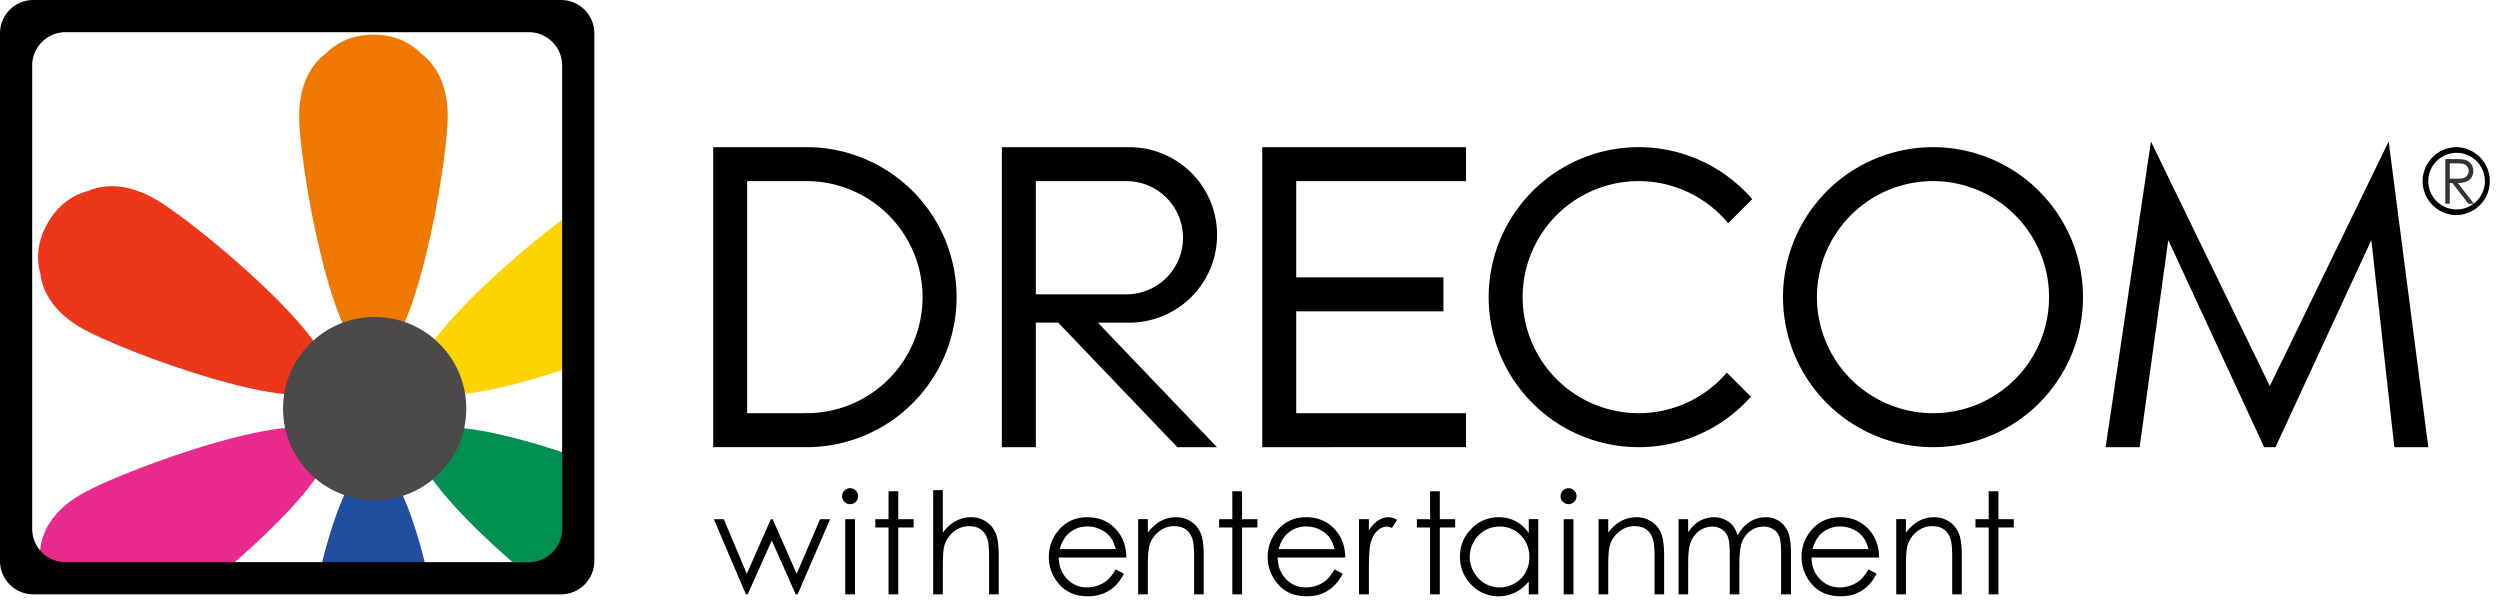 <svg xmlns="http://www.w3.org/2000/svg" width="150" height="36"><g fill="none" fill-rule="evenodd"><path fill="#000" fill-rule="nonzero" d="M48.545 24.79a6.962 6.962 0 0 0-.017-13.921l-.066-.002H44.83v13.925l3.715-.002zm8.85-6.96a9 9 0 0 1-8.83 8.998l-5.773.002v-18h5.774a9.002 9.002 0 0 1 8.83 9z"/><path fill="#000" d="M62.15 19.358v7.472h-2.038v-18h7.811v.003a5.264 5.264 0 0 1 0 10.523v.002h-2.052l7.147 7.472H70.64l-7.147-7.472H62.15zm0-1.698h5.434a3.396 3.396 0 0 0 0-6.792H62.15v6.792zm15.623-1.019h8.83v2.038h-8.83v6.113H87.96v2.038H75.735v-18h12.226v2.038H77.773v5.773z"/><path fill="#000" fill-rule="nonzero" d="M103.61 22.356l1.445 1.444a9 9 0 1 1 .079-11.85l-1.446 1.445a6.962 6.962 0 1 0-.077 8.96zm12.37 2.436a6.962 6.962 0 1 0 0-13.925 6.962 6.962 0 0 0 0 13.925zm0 2.038a9 9 0 1 1 0-18 9 9 0 0 1 0 18z"/><path fill="#000" d="M142.28 14.406l-5.752 12.424h-.679l-5.752-12.424-1.72 12.424h-2.038l2.717-18.34 7.132 14.672L143.32 8.49l2.378 18.34h-2.038z"/><g fill-rule="nonzero"><path fill="#000" d="M147.396 12.566a1.698 1.698 0 1 0 0-3.396 1.698 1.698 0 0 0 0 3.396zm0 .34a2.038 2.038 0 1 1 0-4.076 2.038 2.038 0 0 1 0 4.075z"/><path fill="#333" d="M146.718 9.543h.534c.298 0 .5.012.606.036a.668.668 0 0 1 .538.677.715.715 0 0 1-.103.385.643.643 0 0 1-.294.25c-.128.057-.304.086-.53.088l.966 1.247h-.332l-.964-1.247h-.153v1.247h-.268V9.543zm.268.263v.912l.462.003c.178 0 .31-.017.396-.05a.413.413 0 0 0 .201-.164.454.454 0 0 0 0-.496.407.407 0 0 0-.192-.158c-.08-.032-.21-.047-.394-.047h-.473z"/></g><g transform="translate(.5 2.08)"><path fill="#EF7900" d="M21.906 0c1.205 0 2.16.424 2.856 1.13 1.06.793 1.601 2.11 1.601 3.773 0 2.79-1.995 14.555-4.457 14.555-2.462 0-4.458-11.765-4.458-14.555 0-1.663.543-2.98 1.602-3.772C19.745.424 20.7 0 21.906 0z"/><path fill="#224E9F" d="M18.612 32.54c.815-3.522 1.989-6.828 3.294-6.828s2.479 3.306 3.294 6.828h-6.588z"/><path fill="#E92A8D" d="M1.793 32.094a3.674 3.674 0 0 1 .125-1.253c.157-1.313 1.026-2.441 2.467-3.273 2.416-1.395 13.602-5.549 14.833-3.417.805 1.395-2.849 5.134-6.149 7.943H1.793z"/><path fill="#009051" d="M30.25 31.649c-3.15-2.747-6.394-6.176-5.631-7.498.738-1.277 5.05-.298 8.907.993v6.505H30.25z"/><path fill="#EB361A" d="M2.367 11.29c.602-1.044 1.447-1.66 2.407-1.909 1.216-.52 2.628-.332 4.068.5 2.416 1.395 11.606 9.005 10.375 11.137-1.23 2.132-12.416-2.022-14.833-3.417-1.44-.831-2.31-1.96-2.466-3.273-.264-.956-.154-1.995.449-3.039z"/><path fill="#FDD400" d="M33.526 20.026c-3.858 1.29-8.17 2.27-8.907.992-1.048-1.815 5.459-7.602 8.907-10.142v9.15z"/><circle cx="21.98" cy="22.436" r="5.498" fill="#4B4A48"/></g><path fill="#000" d="M2 0h31.66a2 2 0 0 1 2 2v31.66a2 2 0 0 1-2 2H2a2 2 0 0 1-2-2V2a2 2 0 0 1 2-2zm1.932 1.932a2 2 0 0 0-2 2v27.797a2 2 0 0 0 2 2h27.797a2 2 0 0 0 2-2V3.932a2 2 0 0 0-2-2H3.932z"/><path fill="#000" fill-rule="nonzero" d="M42.83 31.15h.597l1.38 3.275 1.447-3.275h.104l1.443 3.275 1.405-3.275h.605l-1.957 4.51h-.111l-1.435-3.23-1.447 3.23h-.108l-1.923-4.51zm8.174-1.858c.133 0 .246.047.34.141a.463.463 0 0 1 .141.34c0 .13-.047.242-.14.336a.463.463 0 0 1-.34.141.459.459 0 0 1-.337-.14.459.459 0 0 1-.14-.337c0-.132.046-.246.14-.34a.459.459 0 0 1 .336-.14zm-.29 1.858h.584v4.51h-.584v-4.51zm2.598-1.675h.585v1.675h.92v.497h-.92v4.013h-.585v-4.013h-.792v-.497h.792v-1.675zm2.677-.066h.58v2.55c.236-.31.494-.542.776-.695.282-.154.587-.23.916-.23a1.6 1.6 0 0 1 .898.257c.26.171.454.401.578.69.124.289.187.741.187 1.358v2.321h-.58v-2.15c0-.52-.022-.867-.063-1.04-.072-.3-.202-.524-.392-.675-.19-.15-.437-.226-.744-.226-.351 0-.665.117-.943.349-.278.232-.461.52-.55.862-.055.221-.082.63-.082 1.227v1.654h-.58V29.41zm10.953 4.755l.49.257c-.161.315-.346.57-.556.763-.21.193-.447.34-.71.441a2.461 2.461 0 0 1-.89.151c-.736 0-1.31-.24-1.725-.723a2.438 2.438 0 0 1-.622-1.635c0-.573.175-1.083.526-1.53.445-.57 1.04-.854 1.787-.854.769 0 1.382.291 1.84.874.327.412.493.926.498 1.543h-4.054c.01.525.178.955.501 1.291.324.336.723.504 1.199.504a1.93 1.93 0 0 0 1.223-.44c.152-.132.316-.347.493-.642zm0-1.215c-.077-.31-.19-.557-.338-.742a1.599 1.599 0 0 0-.587-.448 1.795 1.795 0 0 0-.767-.17 1.65 1.65 0 0 0-1.14.427c-.232.208-.407.518-.526.933h3.358zm1.347-1.8h.58v.81c.232-.31.49-.542.771-.695.282-.154.59-.23.92-.23a1.6 1.6 0 0 1 .898.257c.261.171.454.402.579.692.124.29.186.742.186 1.356v2.321h-.576v-2.15c0-.52-.022-.867-.066-1.04-.07-.3-.2-.524-.39-.675-.19-.15-.44-.226-.746-.226a1.43 1.43 0 0 0-.943.349c-.278.232-.461.52-.55.862-.055.224-.083.633-.083 1.227v1.654h-.58v-4.51zm5.65-1.674h.584v1.675h.92v.497h-.92v4.013h-.584v-4.013h-.792v-.497h.792v-1.675zm6.135 4.689l.489.257a2.66 2.66 0 0 1-.556.763 2.21 2.21 0 0 1-.709.441c-.262.101-.56.151-.89.151-.736 0-1.31-.24-1.726-.723a2.442 2.442 0 0 1-.621-1.635c0-.573.175-1.083.526-1.53.445-.57 1.04-.854 1.787-.854.768 0 1.382.291 1.84.874.327.412.493.926.498 1.543h-4.054c.01.525.178.955.501 1.291.324.336.723.504 1.198.504a1.92 1.92 0 0 0 1.223-.44c.152-.132.317-.347.494-.642zm0-1.215c-.078-.31-.19-.557-.338-.742a1.599 1.599 0 0 0-.587-.448 1.795 1.795 0 0 0-.767-.17 1.65 1.65 0 0 0-1.14.427c-.232.208-.408.518-.526.933h3.358zm1.467-1.8h.592v.66c.177-.26.364-.454.56-.583.196-.128.4-.192.614-.192.16 0 .331.05.514.153l-.303.49a.807.807 0 0 0-.307-.08c-.193 0-.38.08-.56.239-.179.159-.316.405-.41.74-.072.257-.108.777-.108 1.559v1.525h-.592v-4.51zm4.264-1.674h.584v1.675h.92v.497h-.92v4.013h-.584v-4.013h-.792v-.497h.792v-1.675zm6.492 1.675v4.51h-.573v-.775a2.488 2.488 0 0 1-.818.668 2.219 2.219 0 0 1-.993.223 2.202 2.202 0 0 1-1.636-.694 2.328 2.328 0 0 1-.678-1.69c0-.649.228-1.204.684-1.666a2.23 2.23 0 0 1 1.646-.692c.37 0 .706.078 1.006.236.3.158.563.394.79.709v-.83h.572zm-2.322.443a1.752 1.752 0 0 0-1.548.908 1.833 1.833 0 0 0 .002 1.824c.163.29.382.517.657.678.275.162.57.243.885.243.318 0 .619-.08.904-.24.284-.161.503-.378.657-.652.153-.273.23-.581.23-.924 0-.522-.172-.96-.516-1.31a1.71 1.71 0 0 0-1.271-.527zm4.136-2.3c.133 0 .246.046.34.14a.463.463 0 0 1 .141.34c0 .13-.047.242-.14.336a.463.463 0 0 1-.34.141.459.459 0 0 1-.336-.14.459.459 0 0 1-.141-.337c0-.132.047-.246.14-.34a.459.459 0 0 1 .336-.14zm-.29 1.857h.585v4.51h-.585v-4.51zm2.093 0h.58v.808c.232-.31.49-.54.771-.694.282-.154.589-.23.92-.23a1.6 1.6 0 0 1 .898.257c.261.171.454.402.578.692.125.29.187.742.187 1.356v2.321h-.576v-2.15c0-.52-.022-.867-.067-1.04-.069-.3-.199-.524-.39-.675-.19-.15-.439-.226-.746-.226-.35 0-.665.117-.943.349-.278.232-.46.52-.55.862-.054.224-.082.633-.082 1.227v1.654h-.58v-4.51zm4.8 0h.576v.78c.202-.288.41-.498.622-.631a1.76 1.76 0 0 1 .925-.265c.218 0 .425.043.621.128.197.086.357.2.481.342.125.143.233.346.324.612.193-.354.435-.623.725-.807a1.72 1.72 0 0 1 .937-.275 1.41 1.41 0 0 1 1.36.895c.116.282.174.705.174 1.269v2.462h-.593v-2.462c0-.484-.034-.816-.103-.997a.899.899 0 0 0-.355-.438 1.061 1.061 0 0 0-.599-.165c-.282 0-.54.082-.773.248a1.432 1.432 0 0 0-.512.664c-.108.276-.162.738-.162 1.384v1.766h-.576v-2.309c0-.544-.034-.914-.102-1.109a.929.929 0 0 0-.354-.468 1.025 1.025 0 0 0-.601-.176c-.268 0-.52.08-.753.242-.233.162-.406.38-.518.653-.112.274-.168.692-.168 1.256v1.911h-.576v-4.51zm11.392 3.014l.49.257c-.161.315-.346.57-.556.763-.21.193-.447.34-.71.441a2.461 2.461 0 0 1-.89.151c-.736 0-1.31-.24-1.725-.723a2.438 2.438 0 0 1-.622-1.635c0-.573.176-1.083.527-1.53.444-.57 1.04-.854 1.786-.854.769 0 1.382.291 1.841.874.326.412.492.926.498 1.543h-4.055c.011.525.178.955.502 1.291.323.336.722.504 1.198.504a1.925 1.925 0 0 0 1.223-.44c.152-.132.316-.347.493-.642zm0-1.215c-.077-.31-.19-.557-.338-.742a1.599 1.599 0 0 0-.586-.448 1.795 1.795 0 0 0-.767-.17 1.65 1.65 0 0 0-1.14.427c-.233.208-.408.518-.527.933h3.358zm1.668-1.8h.58v.81c.232-.31.49-.542.771-.695.282-.154.589-.23.92-.23a1.6 1.6 0 0 1 .898.257c.261.171.454.402.578.692.125.29.187.742.187 1.356v2.321h-.576v-2.15c0-.52-.022-.867-.067-1.04-.069-.3-.199-.524-.39-.675-.19-.15-.439-.226-.746-.226-.35 0-.665.117-.943.349-.278.232-.46.52-.55.862-.054.224-.082.633-.082 1.227v1.654h-.58v-4.51zm5.546-1.674h.585v1.675h.92v.497h-.92v4.013h-.585v-4.013h-.792v-.497h.792v-1.675z"/></g></svg>